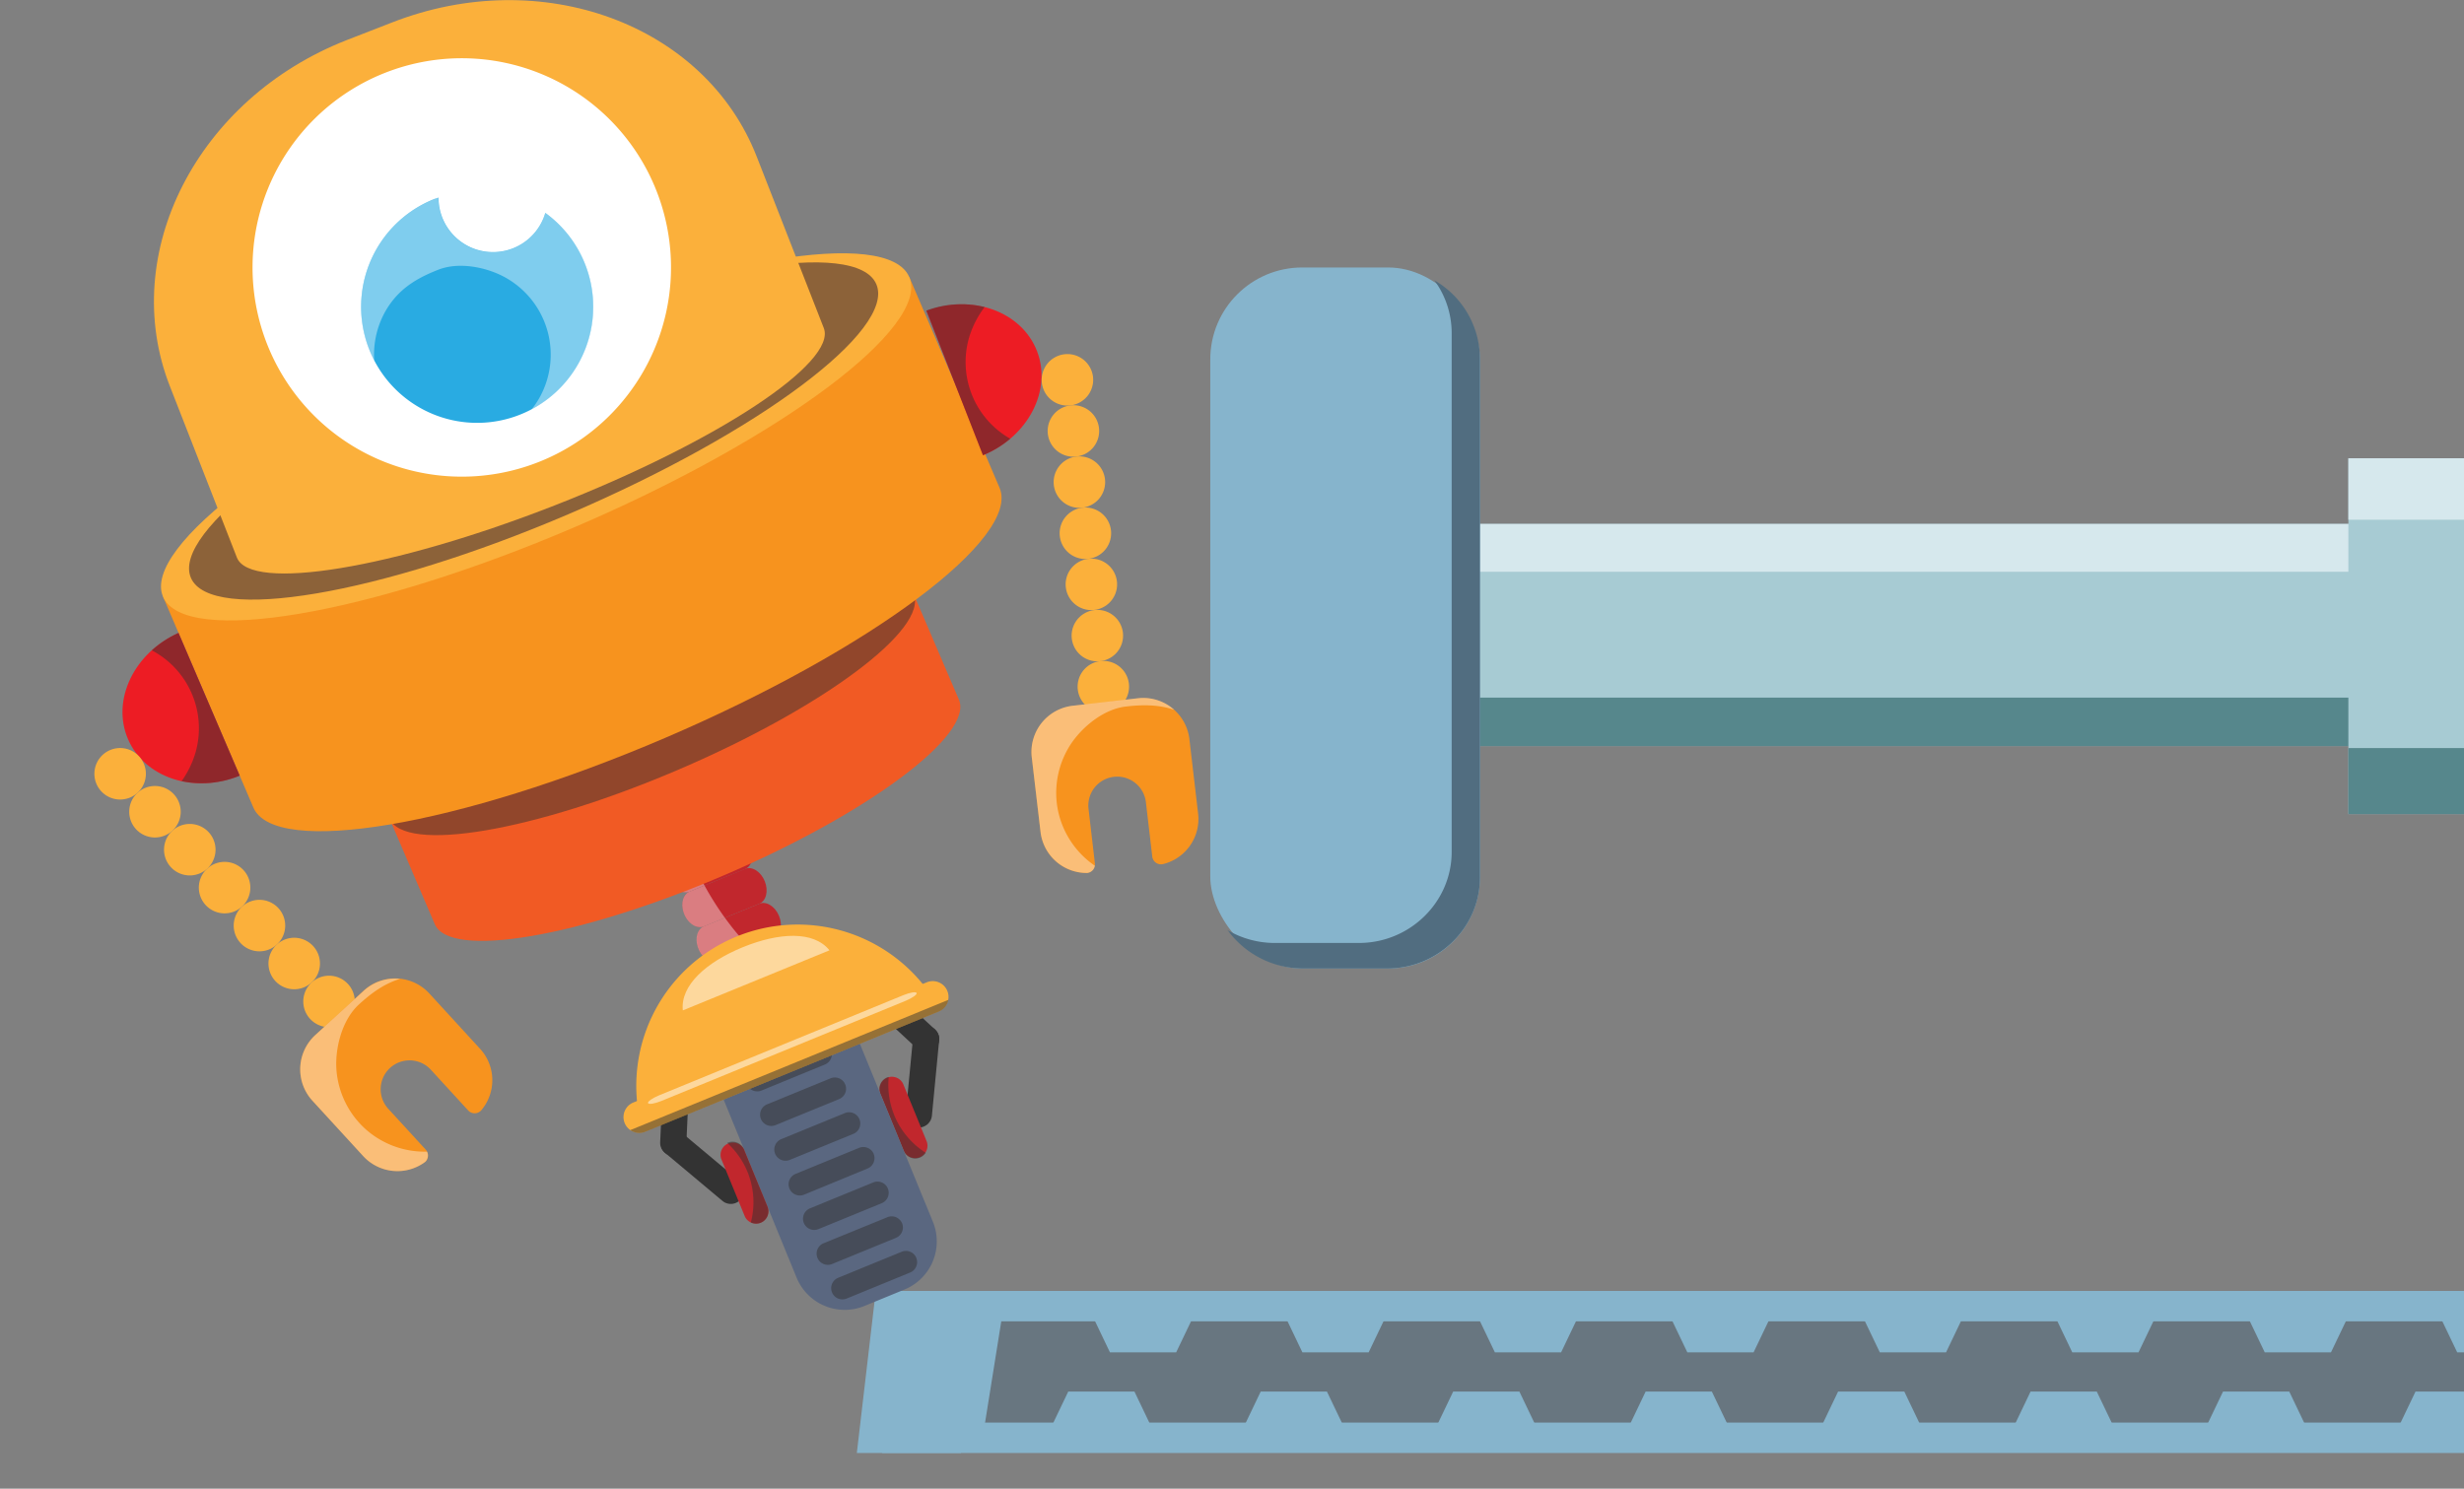 <svg xmlns="http://www.w3.org/2000/svg" viewBox="0 0 983.66 594.39"><rect x="0" y="0" width="983.66" height="594.39" fill="#808080" stroke="none"/><defs><style>.cls-12,.cls-7{opacity:.5}.cls-3{fill:#86b4cc}.cls-5,.cls-7{fill:#333}.cls-6{fill:#c1272d}.cls-7{mix-blend-mode:multiply}.cls-20,.cls-9{opacity:.4}.cls-10,.cls-12,.cls-20{fill:#fff}.cls-11{fill:#fbb03b}.cls-16{fill:#f7931e}.cls-19{fill:#ed1c24}.cls-21{fill:#a7cbd3}.cls-22{fill:#56878c}.cls-23{fill:#d6e8ed}</style></defs><g style="isolation:isolate"><g id="Layer_2" data-name="Layer 2"><g id="targets"><path opacity=".5" fill="#516d80" d="M358.71 522.44h624.95v51.64H358.71z"/><path class="cls-3" d="M983.66 515.45v12.13H356.67l-3.19-9.59-.85-2.54h631.03z"/><path class="cls-3" d="M392.71 571.42h-26.44l-7.56-47.25h41.56l-7.56 47.25zm76.83-31.45h-26.43l-7.56-15.8h41.55l-7.56 15.8zm76.84 0h-26.44l-7.56-15.8h41.56l-7.56 15.8zm76.83 0h-26.43l-7.57-15.8h41.56l-7.56 15.8zm76.84 0h-26.44l-7.56-15.8h41.56l-7.56 15.8zm76.83 0h-26.43l-7.57-15.8h41.56l-7.56 15.8zm76.84 0h-26.44l-7.56-15.8h41.56l-7.56 15.8zm76.83 0h-26.43l-7.57-15.8h41.56l-7.56 15.8zm53.11-15.8v15.8h-2.71l-5.93-12.39-1.63-3.41h10.27z"/><path class="cls-3" d="M983.66 568.01v12.13H352.15l4.04-12.13h627.47z"/><path class="cls-3" d="M376.06 515.45h-26.44l-7.56 64.69h41.56l-7.56-64.69zm76.83 40.17h-26.43l-7.57 15.8h41.56l-7.56-15.8zm76.84 0h-26.44l-7.56 15.8h41.56l-7.56-15.8zm76.83 0h-26.43l-7.57 15.8h41.56l-7.56-15.8zm76.83 0h-26.43l-7.56 15.8h41.56l-7.57-15.8zm76.84 0h-26.44l-7.56 15.8h41.56l-7.56-15.8zm76.83 0h-26.43l-7.56 15.8h41.56l-7.57-15.8zm76.84 0h-26.44l-7.56 15.8h41.56l-7.56-15.8zm69.76 0v15.8h-26.92l1.63-3.41 5.93-12.39h19.36z"/><path transform="rotate(-22.28 269.355 327.878)" fill="none" d="M61.36 125.1h415.97v405.58H61.36z"/><path class="cls-5" d="M366.17 418.75a5.23 5.23 0 107.12-7.67l-22.17-20.58a5.23 5.23 0 10-7.12 7.67z"/><path class="cls-5" d="M361.61 444.46a5.23 5.23 0 1010.42 1l2.89-30.11a5.23 5.23 0 00-10.42-1z"/><path class="cls-6" d="M360.81 459.47a4.94 4.94 0 009.14-3.74l-9.37-22.87a4.94 4.94 0 00-9.14 3.74z"/><path class="cls-7" d="M358.34 448.15a32.3 32.3 0 01-3.55-18.15 4.09 4.09 0 00-.65.21 4.93 4.93 0 00-2.7 6.43l9.37 22.87a4.93 4.93 0 008.74.77 32.25 32.25 0 01-11.21-12.13z"/><path class="cls-5" d="M274 456.51a5.23 5.23 0 01-10.45-.47l1.36-30.22a5.24 5.24 0 0110.46.47z"/><path class="cls-5" d="M295.3 471.63a5.23 5.23 0 01-6.72 8l-23.19-19.42a5.24 5.24 0 016.72-8z"/><path d="M372.42 487.81a20.75 20.75 0 01-11.32 27.06l-16 6.57A20.75 20.75 0 01318 510.1l-32.59-79.53a20.75 20.75 0 0111.33-27.06l16-6.57a20.74 20.74 0 0127.05 11.33z" fill="#5a6780"/><path class="cls-7" d="M326.09 405.36a4.48 4.48 0 01-2.45 5.84l-25.36 10.39a4.48 4.48 0 01-3.4-8.28l25.37-10.39a4.47 4.47 0 015.84 2.44zm5.67 13.84a4.48 4.48 0 01-2.45 5.84L304 435.43a4.48 4.48 0 01-3.4-8.29l25.37-10.39a4.47 4.47 0 015.84 2.45zm5.67 13.8a4.48 4.48 0 01-2.44 5.84l-25.37 10.39a4.48 4.48 0 01-3.4-8.29l25.37-10.39a4.48 4.48 0 015.84 2.45zm5.67 13.88a4.48 4.48 0 01-2.44 5.85l-25.37 10.39a4.48 4.48 0 01-3.4-8.29l25.37-10.39a4.47 4.47 0 015.84 2.44zm5.68 13.84a4.49 4.49 0 01-2.45 5.85L321 477a4.48 4.48 0 01-3.4-8.29l25.37-10.4a4.5 4.5 0 015.85 2.45zm5.67 13.84a4.49 4.49 0 01-2.45 5.85l-25.37 10.39a4.48 4.48 0 01-3.39-8.29l25.37-10.39a4.47 4.47 0 015.84 2.44zm5.67 13.84a4.49 4.49 0 01-2.45 5.85l-25.37 10.39a4.48 4.48 0 11-3.39-8.29L354.27 486a4.49 4.49 0 015.85 2.44zm5.67 13.85a4.48 4.48 0 01-2.45 5.84L338 518.48a4.48 4.48 0 11-3.4-8.29l25.36-10.39a4.48 4.48 0 015.85 2.45z"/><path class="cls-6" d="M288.23 310.19c1.57 3.83.61 7.86-2.15 9l-22.14 9.07c-2.76 1.13-6.27-1.06-7.84-4.89s-.61-7.86 2.15-9l22.15-9.07c2.75-1.13 6.26 1.06 7.83 4.89zM299.6 338c1.57 3.83.61 7.85-2.14 9l-22.15 9c-2.76 1.13-6.27-1.06-7.84-4.9s-.61-7.85 2.15-9l22.15-9.08c2.75-1.13 6.26 1.07 7.83 4.9z"/><path class="cls-6" d="M293.92 324.07c1.57 3.83.6 7.85-2.15 9l-22.15 9.08c-2.76 1.13-6.26-1.06-7.83-4.89s-.61-7.86 2.15-9l22.14-9.07c2.76-1.13 6.27 1.06 7.84 4.89zM311 365.71c1.57 3.83.61 7.85-2.15 9l-22.14 9.08c-2.77 1.13-6.27-1.07-7.84-4.9s-.61-7.85 2.15-9l22.14-9.07c2.76-1.13 6.26 1.06 7.84 4.9z"/><path class="cls-6" d="M305.29 351.83c1.57 3.83.61 7.85-2.15 9L281 369.89c-2.76 1.13-6.27-1.07-7.84-4.9s-.61-7.85 2.15-9l22.15-9.08c2.75-1.13 6.26 1.07 7.83 4.9z"/><g class="cls-9"><path class="cls-10" d="M268.84 322a29.73 29.73 0 01-.55-11.74l-10 4.12c-2.76 1.13-3.72 5.15-2.15 9s5.08 6 7.84 4.89l5.94-2.44c-.4-1.29-.75-2.57-1.08-3.83zm5.95 18l-5.17 2.12c-2.76 1.13-3.72 5.15-2.15 9s5.08 6 7.84 4.9l5.94-2.44a133.43 133.43 0 01-6.46-13.58z"/><path class="cls-10" d="M269.88 325.81l-5.94 2.44c-2.76 1.13-3.72 5.16-2.15 9s5.07 6 7.83 4.89l5.17-2.12a138.58 138.58 0 01-4.91-14.21zm19.51 40.64l-8.39 3.43c-2.76 1.14-3.73 5.15-2.15 9s5.07 6 7.84 4.9l12.78-5.24a111.06 111.06 0 01-10.08-12.09z"/><path class="cls-10" d="M281.25 353.57l-5.94 2.43c-2.76 1.13-3.72 5.15-2.15 9s5.08 6 7.84 4.9l8.39-3.44a123.63 123.63 0 01-8.14-12.89z"/></g><path class="cls-11" d="M372.41 398.44a64.41 64.41 0 00-117.1 48z"/><path class="cls-12" d="M331.14 379.44c-6.26-7.84-20.13-7.17-34.68-1.21s-24.9 15.22-23.87 25.2z"/><path class="cls-6" d="M306.4 481.77a4.93 4.93 0 11-9.13 3.74l-9.38-22.87a4.94 4.94 0 019.11-3.74z"/><path class="cls-7" d="M290.59 456.21l-.3.13a31.93 31.93 0 019.45 31.76 4.93 4.93 0 006.66-6.33L297 458.9a4.93 4.93 0 00-6.41-2.69z"/><path class="cls-11" d="M378.19 395.65a6.3 6.3 0 01-3.44 8.21l-117.16 48a6.29 6.29 0 01-4.77-11.65l117.16-48a6.3 6.3 0 018.21 3.43z"/><path class="cls-7" d="M251.63 451.22a6.29 6.29 0 006 .65l117.16-48a6.27 6.27 0 003.79-4.64z"/><path class="cls-12" d="M365.93 396.49c.25.62-1.72 2-4.39 3.11l-97.53 40c-2.68 1.09-5.05 1.48-5.31.86s1.71-2 4.39-3.11l97.53-40c2.68-1.09 5.05-1.48 5.31-.86z"/><path d="M148.24 309.88L173.57 369c6 14 57.68 5.24 115.46-19.52s99.77-56.15 93.78-70.13l-25.33-59.11z" fill="#f15a24"/><path class="cls-7" d="M130.16 267.67l25.32 59.12c6 14 57.68 5.23 115.47-19.53s99.76-56.15 93.77-70.12L339.39 178z"/><path d="M148.24 309.88c6 14 57.68 5.23 115.46-19.52s99.77-56.16 93.78-70.13S299.8 215 242 239.75s-99.75 56.15-93.76 70.13z" fill="#b22a7e"/><path d="M180.65 296c4.13 9.65 39.81 3.61 79.69-13.47s68.86-38.76 64.73-48.4-39.81-3.62-79.69 13.47-68.86 38.75-64.73 48.4z" style="mix-blend-mode:multiply" fill="#b22a7e" opacity=".5"/><path class="cls-16" d="M65.08 238.25l36.06 84.16c8.52 19.89 82.12 7.45 164.39-27.79s142-80 133.51-99.85L363 110.61z"/><path class="cls-11" d="M65.08 238.25c8.53 19.9 82.12 7.45 164.39-27.8s142-79.94 133.51-99.84-82.12-7.45-164.38 27.8-142.04 79.94-133.52 99.84z"/><path d="M76.21 230.71c7.83 18.28 75.44 6.84 151-25.53s130.46-73.43 122.63-91.71-75.43-6.84-151 25.53-130.45 73.44-122.63 91.71z" fill="#8c6239"/><path class="cls-11" d="M138.44 16l18-7c59.73-23.37 125 .61 145.67 53.57l26.76 68.41c5.39 13.79-42.69 45.48-107.4 70.8S100 236.39 94.57 222.61l-26.76-68.42C47.09 101.24 78.71 39.37 138.44 16z"/><path class="cls-10" d="M262.12 76.31A83.53 83.53 0 11153.91 29a83.52 83.52 0 01108.21 47.31z"/><path d="M173.64 79.38c.47-.18 1-.31 1.43-.48a21.41 21.41 0 001.48 7.92A21.75 21.75 0 00217.69 85a46.33 46.33 0 11-44.05-5.65z" fill="#29abe2"/><g class="cls-9"><path class="cls-10" d="M215.14 159.2a35.24 35.24 0 00-12.95-48.14c-7.52-4.34-18.79-6.66-27.18-3.38-8.9 3.48-16 7.79-21 16.34a35.36 35.36 0 00-4.61 20 46.36 46.36 0 0124.2-64.63c.47-.18 1-.31 1.43-.48a21.41 21.41 0 001.48 7.92A21.75 21.75 0 00217.69 85a46.3 46.3 0 01-5.5 78.49 33.07 33.07 0 002.95-4.29z"/></g><path class="cls-19" d="M71.27 252.7c-17.81 8-26.84 26.85-20.18 42.39s26.5 22 44.61 14.62z"/><path class="cls-7" d="M60.6 259.67a35.18 35.18 0 0117.52 40.57 38.36 38.36 0 01-5.62 11.66 39.54 39.54 0 0023.2-2.19l-24.43-57a41.07 41.07 0 00-10.67 6.96z"/><path class="cls-11" d="M40.39 315.91a10.28 10.28 0 10.61-14.52 10.29 10.29 0 00-.61 14.52z"/><path class="cls-11" d="M54.29 331.06a10.28 10.28 0 10.63-14.53 10.29 10.29 0 00-.63 14.53z"/><path class="cls-11" d="M68.19 346.21a10.28 10.28 0 10.63-14.53 10.28 10.28 0 00-.63 14.53z"/><path class="cls-11" d="M82.09 361.36a10.28 10.28 0 10.62-14.53 10.28 10.28 0 00-.62 14.53z"/><path class="cls-11" d="M96 376.51a10.28 10.28 0 10.61-14.51 10.29 10.29 0 00-.61 14.51z"/><path class="cls-11" d="M109.88 391.66a10.28 10.28 0 10.63-14.53 10.29 10.29 0 00-.63 14.53z"/><path class="cls-11" d="M123.78 406.8a10.28 10.28 0 10.63-14.52 10.27 10.27 0 00-.63 14.52z"/><path class="cls-16" d="M169.72 463.92c-.11.1-.23.19-.35.28a18.56 18.56 0 01-24.37-2.59l-20.3-22.13a18.56 18.56 0 011.13-26.18l19.37-17.77a18.55 18.55 0 0126.18 1.13l20.3 22.13a18.54 18.54 0 01.48 24.48 3 3 0 01-.3.32 3.56 3.56 0 01-2.3.92 3.49 3.49 0 01-2.66-1.14L172 427.12a11.53 11.53 0 00-17 15.59L169.93 459a3.52 3.52 0 01-.21 5z"/><path class="cls-20" d="M145.94 450.84A35.47 35.47 0 01134.3 427c-.58-8.65 2.29-19.8 8.93-25.89 5.12-4.71 10.25-8.37 16.45-10.27a18.45 18.45 0 00-14.46 4.74l-19.37 17.72a18.56 18.56 0 00-1.13 26.18L145 461.61a18.56 18.56 0 0024.35 2.59c.12-.09.24-.18.35-.28a3.48 3.48 0 00.77-4.1 35.46 35.46 0 01-24.53-8.98z"/><path class="cls-19" d="M392.42 181.79c18.06-7.46 27.68-26 21.52-41.71s-25.79-22.82-44.12-16z"/><path class="cls-7" d="M403.3 175.17a35.2 35.2 0 01-16.21-41.11 38.17 38.17 0 016-11.47 39.55 39.55 0 00-23.27 1.41l22.6 57.75a40.86 40.86 0 0010.88-6.58z"/><path class="cls-11" d="M415.92 152.86a10.28 10.28 0 109-11.41 10.29 10.29 0 00-9 11.41z"/><path class="cls-11" d="M418.31 173.27a10.28 10.28 0 109-11.4 10.29 10.29 0 00-9 11.4z"/><path class="cls-11" d="M420.7 193.7a10.28 10.28 0 109-11.41 10.29 10.29 0 00-9 11.41z"/><path class="cls-11" d="M423.09 214.11a10.28 10.28 0 109-11.4 10.29 10.29 0 00-9 11.4z"/><path class="cls-11" d="M425.49 234.53a10.27 10.27 0 109-11.4 10.26 10.26 0 00-9 11.4z"/><path class="cls-11" d="M427.88 255a10.27 10.27 0 109-11.41 10.27 10.27 0 00-9 11.41z"/><path class="cls-11" d="M430.27 275.37a10.27 10.27 0 109-11.41 10.27 10.27 0 00-9 11.41z"/><path class="cls-16" d="M434.05 348.57h-.44a18.54 18.54 0 01-18.22-16.36l-3.5-29.82a18.57 18.57 0 0116.26-20.57l26.09-3A18.56 18.56 0 01474.81 295l3.49 29.82A18.55 18.55 0 01464.35 345l-.43.08A3.5 3.5 0 01460 342l-2.57-21.92a11.53 11.53 0 00-22.9 2.68l2.56 21.92a3.5 3.5 0 01-3.07 3.89z"/><path class="cls-20" d="M422.44 324a35.49 35.49 0 014.56-26.14c4.6-7.36 13.45-14.71 22.41-15.75 6.91-.82 13.2-.78 19.35 1.3a18.49 18.49 0 00-14.51-4.62l-26.09 3a18.57 18.57 0 00-16.26 20.57l3.5 29.82a18.54 18.54 0 0018.22 16.36h.44a3.53 3.53 0 002.2-1.14 3.48 3.48 0 00.82-1.73A35.49 35.49 0 01422.44 324z"/><path class="cls-21" d="M589.09 209.19h394.57v88.7H589.09z"/><path class="cls-22" d="M589.09 278.54h394.57v19.35H589.09z"/><path class="cls-23" d="M589.09 209.19h394.57v19.09H589.09z"/><rect class="cls-3" x="483.16" y="106.8" width="107.68" height="279.89" rx="36.69" transform="rotate(-180 537 246.745)"/><path d="M572.6 111.91a35.61 35.61 0 016.93 21.09v207.15c0 20-16.67 36.35-37 36.35h-33.65a37.17 37.17 0 01-18.79-5.1 37.23 37.23 0 0030.1 15.29h33.62c20.37 0 37-16.36 37-36.35V143.16a36.28 36.28 0 00-18.21-31.25z" fill="#516d80"/><path class="cls-21" d="M937.5 182.98h46.16v142.07H937.5z"/><path class="cls-22" d="M937.5 298.69h46.16v26.36H937.5z"/><path class="cls-23" d="M937.5 182.98h46.16v24.54H937.5z"/></g></g></g></svg>